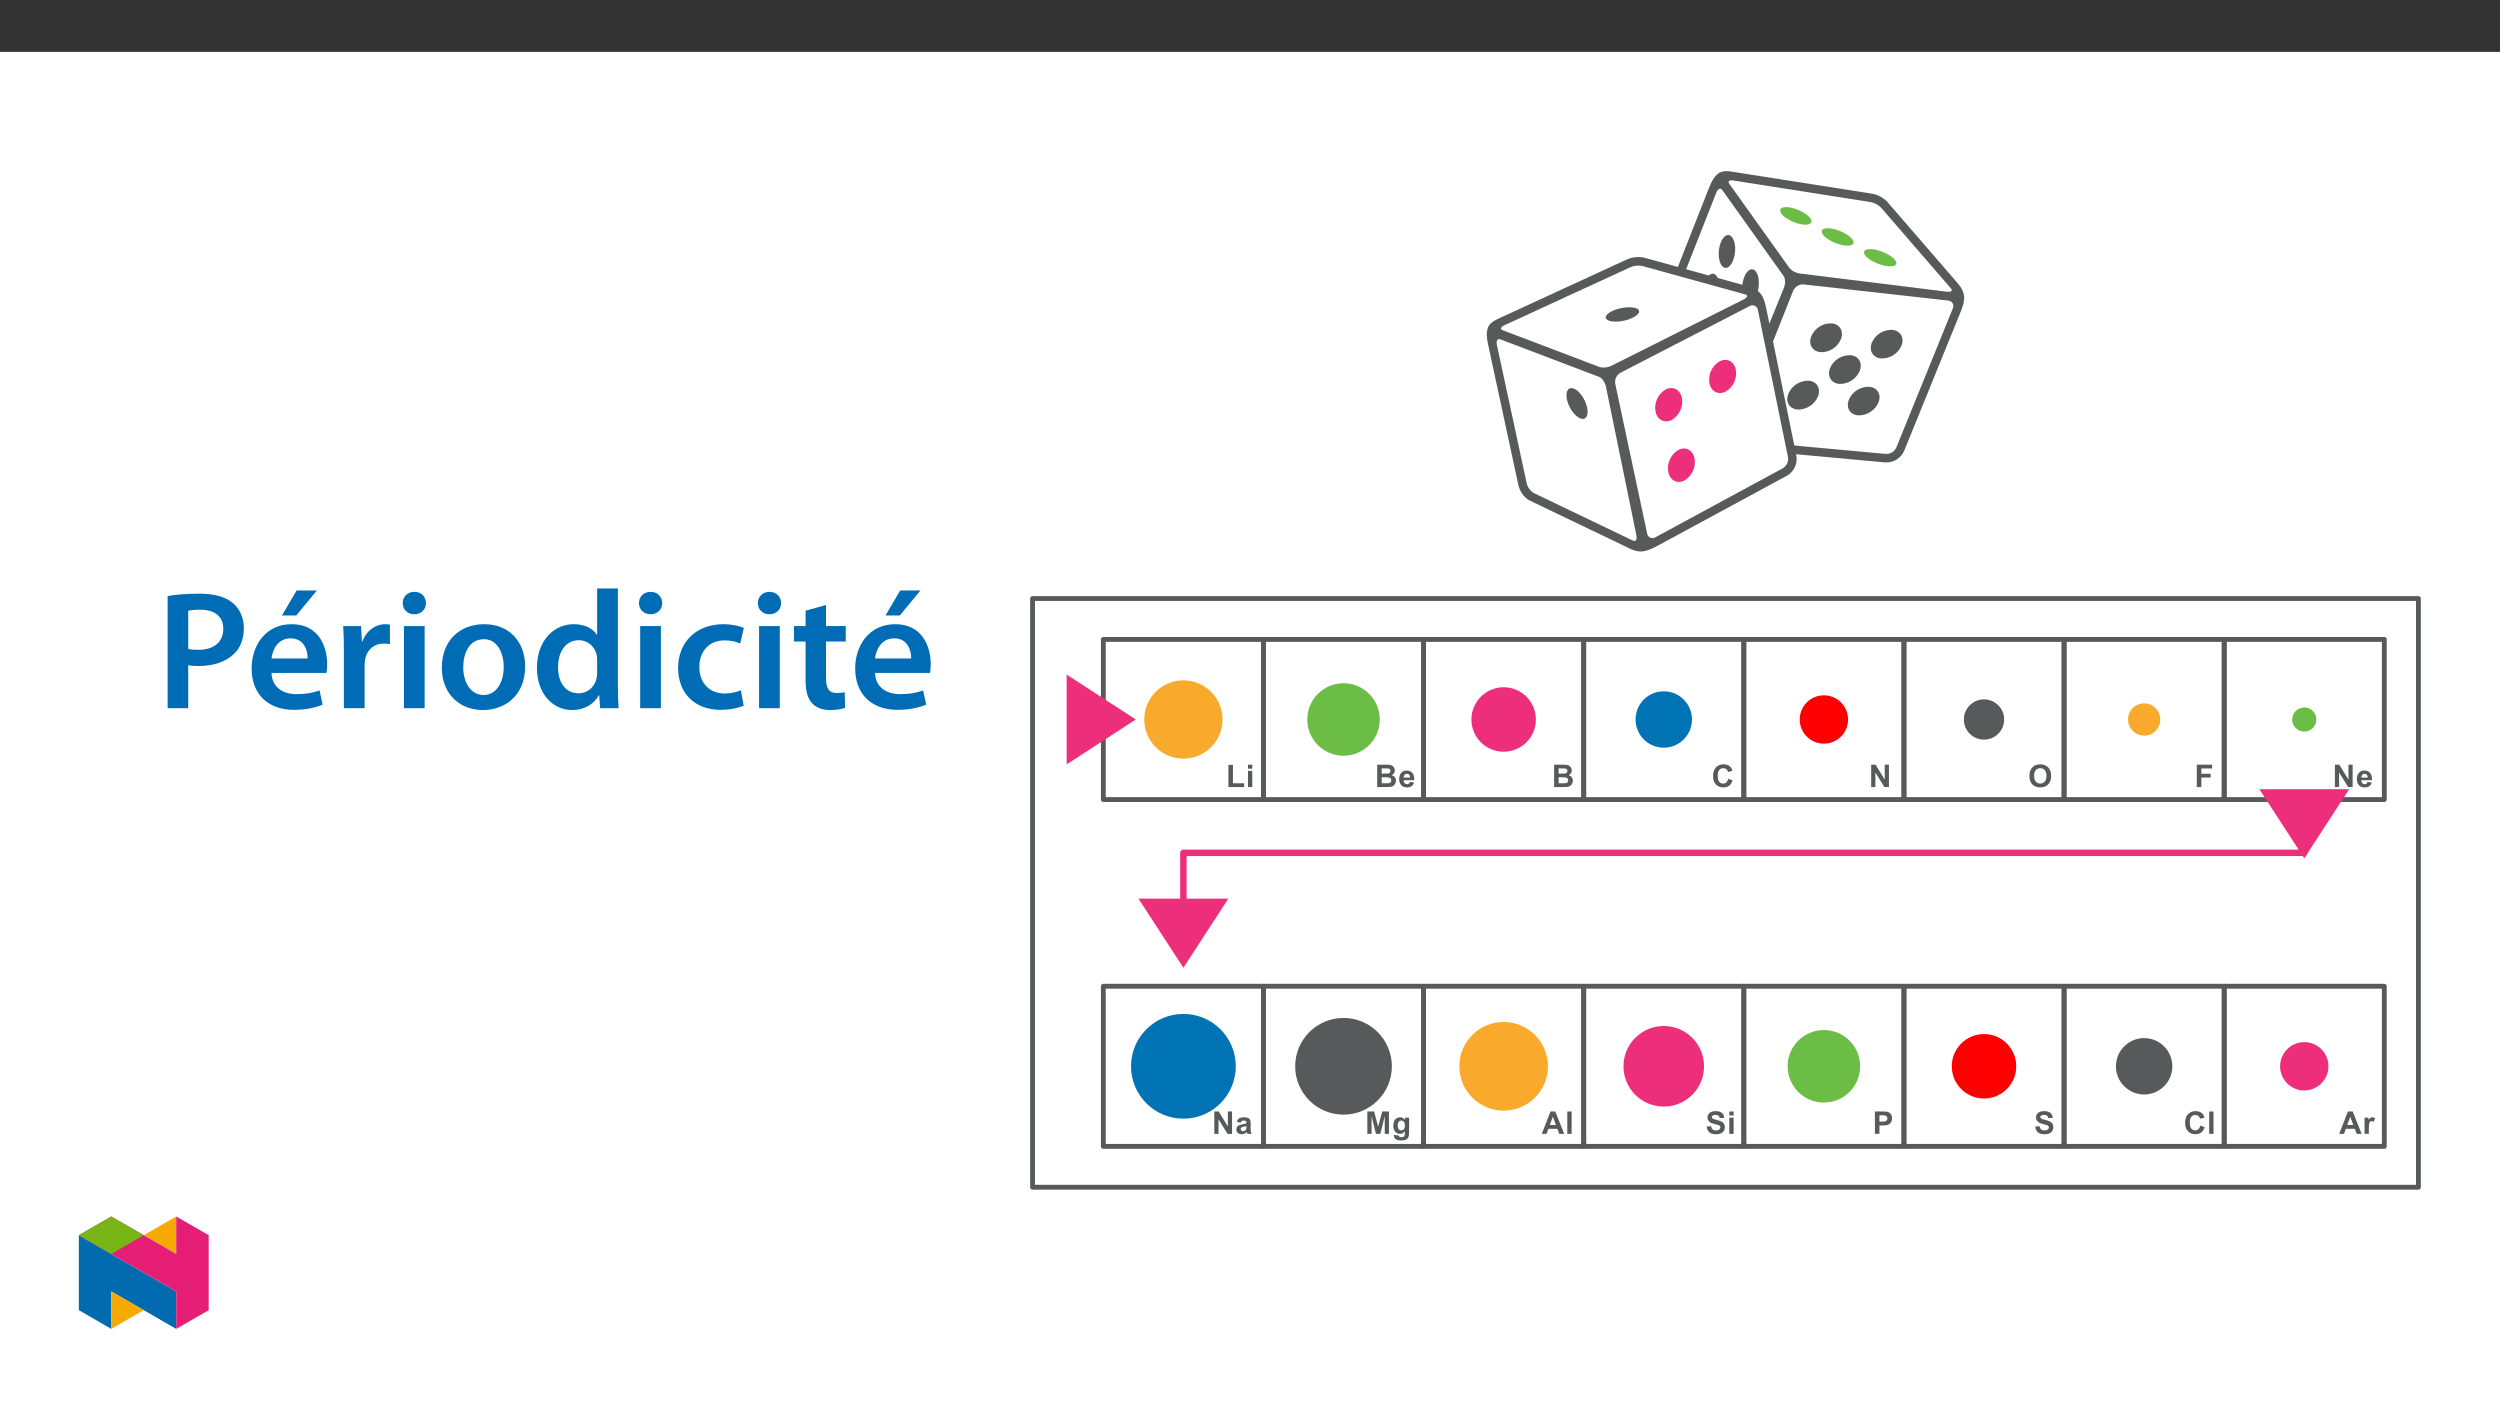 ﻿<?xml version="1.0" encoding="utf-8"?>
<svg xmlns="http://www.w3.org/2000/svg" xmlns:xlink="http://www.w3.org/1999/xlink" viewBox="0 0 960 540" version="1.1">
  <rect x="0" y="0" width="960" height="540" fill="#333333" stroke="none"/>
  <defs>
    <g>
      <symbol overflow="visible" id="glyph0-0">
        <path style="stroke:none;" d="M 1.5 0 L 1.5 -7.5 L 7.5 -7.5 L 7.5 0 Z M 1.688 -0.188 L 7.312 -0.188 L 7.312 -7.312 L 1.688 -7.312 Z M 1.688 -0.188 " />
      </symbol>
      <symbol overflow="visible" id="glyph0-1">
        <path style="stroke:none;" d="M 0.922 0 L 0.922 -8.516 L 2.656 -8.516 L 2.656 -1.453 L 6.969 -1.453 L 6.969 0 Z M 0.922 0 " />
      </symbol>
      <symbol overflow="visible" id="glyph0-2">
        <path style="stroke:none;" d="M 0.859 -7.062 L 0.859 -8.594 L 2.516 -8.594 L 2.516 -7.062 Z M 0.859 0 L 0.859 -6.219 L 2.516 -6.219 L 2.516 0 Z M 0.859 0 " />
      </symbol>
      <symbol overflow="visible" id="glyph0-3">
        <path style="stroke:none;" d="M 0.875 -8.594 L 4.312 -8.594 C 4.988 -8.594 5.492 -8.562 5.828 -8.5 C 6.16 -8.445 6.457 -8.328 6.719 -8.141 C 6.988 -7.961 7.211 -7.723 7.391 -7.422 C 7.566 -7.129 7.656 -6.797 7.656 -6.422 C 7.656 -6.023 7.547 -5.656 7.328 -5.312 C 7.109 -4.977 6.816 -4.727 6.453 -4.562 C 6.973 -4.414 7.375 -4.156 7.656 -3.781 C 7.938 -3.414 8.078 -2.984 8.078 -2.484 C 8.078 -2.098 7.984 -1.719 7.797 -1.344 C 7.617 -0.977 7.375 -0.688 7.062 -0.469 C 6.75 -0.25 6.359 -0.113 5.891 -0.062 C 5.609 -0.031 4.91 -0.008 3.797 0 L 0.875 0 Z M 2.609 -7.156 L 2.609 -5.172 L 3.75 -5.172 C 4.426 -5.172 4.848 -5.18 5.016 -5.203 C 5.305 -5.234 5.535 -5.332 5.703 -5.5 C 5.879 -5.676 5.969 -5.906 5.969 -6.188 C 5.969 -6.445 5.895 -6.66 5.75 -6.828 C 5.602 -6.992 5.383 -7.094 5.094 -7.125 C 4.914 -7.145 4.422 -7.156 3.609 -7.156 Z M 2.609 -3.75 L 2.609 -1.453 L 4.219 -1.453 C 4.844 -1.453 5.238 -1.469 5.406 -1.5 C 5.664 -1.551 5.875 -1.664 6.031 -1.844 C 6.195 -2.02 6.281 -2.266 6.281 -2.578 C 6.281 -2.828 6.219 -3.039 6.094 -3.219 C 5.969 -3.406 5.785 -3.539 5.547 -3.625 C 5.316 -3.707 4.805 -3.75 4.016 -3.75 Z M 2.609 -3.75 " />
      </symbol>
      <symbol overflow="visible" id="glyph0-4">
        <path style="stroke:none;" d="M 4.469 -1.984 L 6.109 -1.703 C 5.898 -1.098 5.566 -0.641 5.109 -0.328 C 4.648 -0.016 4.082 0.141 3.406 0.141 C 2.32 0.141 1.52 -0.211 1 -0.922 C 0.582 -1.484 0.375 -2.195 0.375 -3.062 C 0.375 -4.094 0.645 -4.898 1.188 -5.484 C 1.727 -6.066 2.41 -6.359 3.234 -6.359 C 4.16 -6.359 4.891 -6.051 5.422 -5.438 C 5.961 -4.832 6.219 -3.898 6.188 -2.641 L 2.062 -2.641 C 2.082 -2.148 2.219 -1.77 2.469 -1.5 C 2.719 -1.227 3.035 -1.094 3.422 -1.094 C 3.672 -1.094 3.883 -1.16 4.062 -1.297 C 4.238 -1.441 4.375 -1.672 4.469 -1.984 Z M 4.562 -3.641 C 4.551 -4.117 4.426 -4.484 4.188 -4.734 C 3.957 -4.984 3.672 -5.109 3.328 -5.109 C 2.973 -5.109 2.676 -4.977 2.438 -4.719 C 2.207 -4.445 2.094 -4.086 2.094 -3.641 Z M 4.562 -3.641 " />
      </symbol>
      <symbol overflow="visible" id="glyph0-5">
        <path style="stroke:none;" d="M 6.375 -3.156 L 8.047 -2.625 C 7.797 -1.688 7.367 -0.988 6.766 -0.531 C 6.16 -0.082 5.398 0.141 4.484 0.141 C 3.336 0.141 2.395 -0.242 1.656 -1.016 C 0.926 -1.797 0.562 -2.863 0.562 -4.219 C 0.562 -5.645 0.93 -6.754 1.672 -7.547 C 2.41 -8.336 3.383 -8.734 4.594 -8.734 C 5.645 -8.734 6.5 -8.426 7.156 -7.812 C 7.539 -7.438 7.832 -6.906 8.031 -6.219 L 6.312 -5.812 C 6.207 -6.258 5.992 -6.609 5.672 -6.859 C 5.348 -7.117 4.957 -7.25 4.5 -7.25 C 3.863 -7.25 3.348 -7.02 2.953 -6.562 C 2.555 -6.113 2.359 -5.375 2.359 -4.344 C 2.359 -3.258 2.551 -2.488 2.938 -2.031 C 3.332 -1.57 3.844 -1.344 4.469 -1.344 C 4.926 -1.344 5.32 -1.488 5.656 -1.781 C 5.988 -2.07 6.227 -2.531 6.375 -3.156 Z M 6.375 -3.156 " />
      </symbol>
      <symbol overflow="visible" id="glyph0-6">
        <path style="stroke:none;" d="M 0.891 0 L 0.891 -8.594 L 2.578 -8.594 L 6.094 -2.859 L 6.094 -8.594 L 7.703 -8.594 L 7.703 0 L 5.969 0 L 2.5 -5.609 L 2.5 0 Z M 0.891 0 " />
      </symbol>
      <symbol overflow="visible" id="glyph0-7">
        <path style="stroke:none;" d="M 0.516 -4.25 C 0.516 -5.125 0.648 -5.859 0.922 -6.453 C 1.109 -6.891 1.367 -7.281 1.703 -7.625 C 2.047 -7.969 2.422 -8.223 2.828 -8.391 C 3.359 -8.617 3.973 -8.734 4.672 -8.734 C 5.941 -8.734 6.957 -8.336 7.719 -7.547 C 8.477 -6.766 8.859 -5.676 8.859 -4.281 C 8.859 -2.895 8.477 -1.812 7.719 -1.031 C 6.969 -0.25 5.961 0.141 4.703 0.141 C 3.422 0.141 2.398 -0.242 1.641 -1.016 C 0.891 -1.797 0.516 -2.875 0.516 -4.25 Z M 2.312 -4.297 C 2.312 -3.328 2.535 -2.594 2.984 -2.094 C 3.43 -1.594 4 -1.344 4.688 -1.344 C 5.383 -1.344 5.953 -1.586 6.391 -2.078 C 6.836 -2.578 7.062 -3.328 7.062 -4.328 C 7.062 -5.305 6.844 -6.035 6.406 -6.516 C 5.977 -7.004 5.406 -7.25 4.688 -7.25 C 3.977 -7.25 3.406 -7.004 2.969 -6.516 C 2.531 -6.023 2.312 -5.285 2.312 -4.297 Z M 2.312 -4.297 " />
      </symbol>
      <symbol overflow="visible" id="glyph0-8">
        <path style="stroke:none;" d="M 0.891 0 L 0.891 -8.594 L 6.781 -8.594 L 6.781 -7.141 L 2.625 -7.141 L 2.625 -5.109 L 6.203 -5.109 L 6.203 -3.656 L 2.625 -3.656 L 2.625 0 Z M 0.891 0 " />
      </symbol>
      <symbol overflow="visible" id="glyph0-9">
        <path style="stroke:none;" d="M 2.094 -4.328 L 0.594 -4.594 C 0.758 -5.195 1.047 -5.641 1.453 -5.922 C 1.867 -6.211 2.484 -6.359 3.297 -6.359 C 4.023 -6.359 4.566 -6.27 4.922 -6.094 C 5.285 -5.926 5.539 -5.707 5.688 -5.438 C 5.832 -5.176 5.906 -4.688 5.906 -3.969 L 5.891 -2.047 C 5.891 -1.492 5.914 -1.086 5.969 -0.828 C 6.02 -0.578 6.117 -0.301 6.266 0 L 4.641 0 C 4.598 -0.113 4.547 -0.273 4.484 -0.484 C 4.453 -0.586 4.43 -0.656 4.422 -0.688 C 4.141 -0.406 3.836 -0.195 3.516 -0.062 C 3.203 0.07 2.863 0.141 2.5 0.141 C 1.852 0.141 1.344 -0.031 0.969 -0.375 C 0.602 -0.727 0.422 -1.172 0.422 -1.703 C 0.422 -2.055 0.504 -2.367 0.672 -2.641 C 0.848 -2.91 1.086 -3.117 1.391 -3.266 C 1.691 -3.422 2.129 -3.551 2.703 -3.656 C 3.461 -3.801 3.992 -3.938 4.297 -4.062 L 4.297 -4.219 C 4.297 -4.539 4.219 -4.77 4.062 -4.906 C 3.906 -5.039 3.609 -5.109 3.172 -5.109 C 2.879 -5.109 2.648 -5.051 2.484 -4.938 C 2.328 -4.82 2.195 -4.617 2.094 -4.328 Z M 4.297 -2.984 C 4.086 -2.922 3.754 -2.836 3.297 -2.734 C 2.836 -2.641 2.535 -2.547 2.391 -2.453 C 2.18 -2.297 2.078 -2.102 2.078 -1.875 C 2.078 -1.645 2.16 -1.441 2.328 -1.266 C 2.504 -1.098 2.723 -1.016 2.984 -1.016 C 3.285 -1.016 3.57 -1.113 3.844 -1.312 C 4.039 -1.457 4.172 -1.641 4.234 -1.859 C 4.273 -1.992 4.297 -2.258 4.297 -2.656 Z M 4.297 -2.984 " />
      </symbol>
      <symbol overflow="visible" id="glyph0-10">
        <path style="stroke:none;" d="M 0.844 0 L 0.844 -8.594 L 3.453 -8.594 L 5 -2.734 L 6.547 -8.594 L 9.141 -8.594 L 9.141 0 L 7.531 0 L 7.531 -6.766 L 5.828 0 L 4.156 0 L 2.469 -6.766 L 2.469 0 Z M 0.844 0 " />
      </symbol>
      <symbol overflow="visible" id="glyph0-11">
        <path style="stroke:none;" d="M 0.703 0.406 L 2.594 0.641 C 2.625 0.859 2.695 1.008 2.812 1.094 C 2.969 1.207 3.211 1.266 3.547 1.266 C 3.973 1.266 4.297 1.203 4.516 1.078 C 4.66 0.984 4.77 0.844 4.844 0.656 C 4.895 0.52 4.922 0.27 4.922 -0.094 L 4.922 -1.016 C 4.422 -0.336 3.797 0 3.047 0 C 2.211 0 1.551 -0.352 1.062 -1.062 C 0.688 -1.625 0.5 -2.316 0.5 -3.141 C 0.5 -4.191 0.75 -4.988 1.25 -5.531 C 1.75 -6.082 2.375 -6.359 3.125 -6.359 C 3.883 -6.359 4.516 -6.02 5.016 -5.344 L 5.016 -6.219 L 6.562 -6.219 L 6.562 -0.641 C 6.562 0.098 6.5 0.645 6.375 1 C 6.258 1.363 6.094 1.648 5.875 1.859 C 5.656 2.066 5.363 2.227 5 2.344 C 4.633 2.469 4.172 2.531 3.609 2.531 C 2.555 2.531 1.805 2.348 1.359 1.984 C 0.922 1.617 0.703 1.16 0.703 0.609 C 0.703 0.555 0.703 0.488 0.703 0.406 Z M 2.188 -3.234 C 2.188 -2.578 2.312 -2.094 2.562 -1.781 C 2.82 -1.477 3.141 -1.328 3.516 -1.328 C 3.91 -1.328 4.25 -1.484 4.531 -1.797 C 4.812 -2.117 4.953 -2.586 4.953 -3.203 C 4.953 -3.848 4.816 -4.328 4.547 -4.641 C 4.285 -4.953 3.953 -5.109 3.547 -5.109 C 3.148 -5.109 2.82 -4.953 2.562 -4.641 C 2.312 -4.336 2.188 -3.867 2.188 -3.234 Z M 2.188 -3.234 " />
      </symbol>
      <symbol overflow="visible" id="glyph0-12">
        <path style="stroke:none;" d="M 8.625 0 L 6.734 0 L 5.984 -1.953 L 2.547 -1.953 L 1.844 0 L 0 0 L 3.344 -8.594 L 5.188 -8.594 Z M 5.422 -3.406 L 4.25 -6.594 L 3.078 -3.406 Z M 5.422 -3.406 " />
      </symbol>
      <symbol overflow="visible" id="glyph0-13">
        <path style="stroke:none;" d="M 0.859 0 L 0.859 -8.594 L 2.516 -8.594 L 2.516 0 Z M 0.859 0 " />
      </symbol>
      <symbol overflow="visible" id="glyph0-14">
        <path style="stroke:none;" d="M 0.438 -2.797 L 2.125 -2.953 C 2.227 -2.391 2.43 -1.973 2.734 -1.703 C 3.047 -1.441 3.469 -1.312 4 -1.312 C 4.551 -1.312 4.969 -1.426 5.25 -1.656 C 5.539 -1.895 5.688 -2.176 5.688 -2.5 C 5.688 -2.695 5.625 -2.867 5.5 -3.016 C 5.383 -3.16 5.176 -3.285 4.875 -3.391 C 4.676 -3.461 4.219 -3.586 3.5 -3.766 C 2.562 -3.992 1.906 -4.273 1.531 -4.609 C 1.008 -5.086 0.75 -5.664 0.75 -6.344 C 0.75 -6.781 0.867 -7.188 1.109 -7.562 C 1.359 -7.945 1.719 -8.238 2.188 -8.438 C 2.656 -8.633 3.219 -8.734 3.875 -8.734 C 4.957 -8.734 5.77 -8.492 6.312 -8.016 C 6.852 -7.547 7.141 -6.922 7.172 -6.141 L 5.438 -6.062 C 5.363 -6.5 5.203 -6.812 4.953 -7 C 4.711 -7.195 4.348 -7.297 3.859 -7.297 C 3.359 -7.297 2.961 -7.191 2.672 -6.984 C 2.492 -6.859 2.406 -6.68 2.406 -6.453 C 2.406 -6.254 2.488 -6.082 2.656 -5.938 C 2.875 -5.75 3.406 -5.555 4.25 -5.359 C 5.094 -5.16 5.719 -4.953 6.125 -4.734 C 6.531 -4.523 6.848 -4.234 7.078 -3.859 C 7.305 -3.492 7.422 -3.039 7.422 -2.5 C 7.422 -2.008 7.281 -1.547 7 -1.109 C 6.727 -0.68 6.344 -0.363 5.844 -0.156 C 5.344 0.051 4.723 0.156 3.984 0.156 C 2.891 0.156 2.051 -0.094 1.469 -0.594 C 0.895 -1.102 0.551 -1.836 0.438 -2.797 Z M 0.438 -2.797 " />
      </symbol>
      <symbol overflow="visible" id="glyph0-15">
        <path style="stroke:none;" d="M 0.875 0 L 0.875 -8.594 L 3.656 -8.594 C 4.707 -8.594 5.395 -8.551 5.719 -8.469 C 6.207 -8.332 6.617 -8.047 6.953 -7.609 C 7.285 -7.18 7.453 -6.629 7.453 -5.953 C 7.453 -5.422 7.352 -4.973 7.156 -4.609 C 6.969 -4.254 6.727 -3.973 6.438 -3.766 C 6.145 -3.566 5.844 -3.43 5.531 -3.359 C 5.125 -3.273 4.523 -3.234 3.734 -3.234 L 2.609 -3.234 L 2.609 0 Z M 2.609 -7.141 L 2.609 -4.703 L 3.562 -4.703 C 4.238 -4.703 4.691 -4.742 4.922 -4.828 C 5.16 -4.922 5.344 -5.062 5.469 -5.25 C 5.602 -5.445 5.672 -5.672 5.672 -5.922 C 5.672 -6.234 5.578 -6.488 5.391 -6.688 C 5.203 -6.895 4.969 -7.023 4.688 -7.078 C 4.488 -7.117 4.078 -7.141 3.453 -7.141 Z M 2.609 -7.141 " />
      </symbol>
      <symbol overflow="visible" id="glyph0-16">
        <path style="stroke:none;" d="M 2.438 0 L 0.797 0 L 0.797 -6.219 L 2.328 -6.219 L 2.328 -5.344 C 2.586 -5.758 2.82 -6.031 3.031 -6.156 C 3.238 -6.289 3.473 -6.359 3.734 -6.359 C 4.109 -6.359 4.473 -6.254 4.828 -6.047 L 4.312 -4.625 C 4.031 -4.801 3.773 -4.891 3.547 -4.891 C 3.305 -4.891 3.109 -4.82 2.953 -4.688 C 2.797 -4.562 2.672 -4.332 2.578 -4 C 2.484 -3.676 2.438 -2.984 2.438 -1.922 Z M 2.438 0 " />
      </symbol>
      <symbol overflow="visible" id="glyph1-0">
        <path style="stroke:none;" d="M 0 0 L 32.375 0 L 32.375 -45.328 L 0 -45.328 Z M 16.188 -25.578 L 5.188 -42.094 L 27.188 -42.094 Z M 18.125 -22.656 L 29.141 -39.172 L 29.141 -6.156 Z M 5.188 -3.234 L 16.188 -19.75 L 27.188 -3.234 Z M 3.234 -39.172 L 14.25 -22.656 L 3.234 -6.156 Z M 3.234 -39.172 " />
      </symbol>
      <symbol overflow="visible" id="glyph1-1">
        <path style="stroke:none;" d="M 4.594 0 L 12.5 0 L 12.5 -16.516 C 13.594 -16.25 14.891 -16.188 16.375 -16.188 C 22.016 -16.188 26.938 -17.734 30.172 -20.922 C 32.562 -23.25 33.859 -26.609 33.859 -30.75 C 33.859 -34.828 32.188 -38.266 29.594 -40.406 C 26.812 -42.734 22.594 -43.969 16.766 -43.969 C 11.453 -43.969 7.516 -43.578 4.594 -43.062 Z M 12.5 -37.422 C 13.344 -37.625 14.891 -37.812 17.094 -37.812 C 22.594 -37.812 25.969 -35.281 25.969 -30.438 C 25.969 -25.375 22.344 -22.406 16.375 -22.406 C 14.766 -22.406 13.531 -22.469 12.5 -22.797 Z M 12.5 -37.422 " />
      </symbol>
      <symbol overflow="visible" id="glyph1-2">
        <path style="stroke:none;" d="M 31.016 -13.531 C 31.141 -14.25 31.281 -15.406 31.281 -16.906 C 31.281 -23.828 27.906 -32.25 17.672 -32.25 C 7.578 -32.25 2.266 -24.016 2.266 -15.281 C 2.266 -5.641 8.281 0.641 18.516 0.641 C 23.047 0.641 26.812 -0.188 29.531 -1.359 L 28.359 -6.797 C 25.906 -5.953 23.312 -5.375 19.625 -5.375 C 14.5 -5.375 10.094 -7.828 9.906 -13.531 Z M 9.906 -19.094 C 10.234 -22.344 12.297 -26.812 17.219 -26.812 C 22.531 -26.812 23.828 -22.016 23.766 -19.094 Z M 19.547 -45.203 L 13.922 -35.609 L 19.422 -35.609 L 27.328 -45.203 Z M 19.547 -45.203 " />
      </symbol>
      <symbol overflow="visible" id="glyph1-3">
        <path style="stroke:none;" d="M 4.281 0 L 12.234 0 L 12.234 -16.375 C 12.234 -17.219 12.297 -18.062 12.438 -18.781 C 13.141 -22.406 15.797 -24.797 19.547 -24.797 C 20.531 -24.797 21.234 -24.734 21.953 -24.609 L 21.953 -32.047 C 21.297 -32.188 20.844 -32.25 20.078 -32.25 C 16.641 -32.25 12.953 -29.984 11.391 -25.578 L 11.203 -25.578 L 10.875 -31.531 L 4.016 -31.531 C 4.203 -28.75 4.281 -25.641 4.281 -21.375 Z M 4.281 0 " />
      </symbol>
      <symbol overflow="visible" id="glyph1-4">
        <path style="stroke:none;" d="M 12.234 0 L 12.234 -31.531 L 4.281 -31.531 L 4.281 0 Z M 8.281 -44.672 C 5.641 -44.672 3.812 -42.797 3.812 -40.344 C 3.812 -38.016 5.562 -36.062 8.219 -36.062 C 11 -36.062 12.75 -38.016 12.75 -40.344 C 12.688 -42.797 11 -44.672 8.281 -44.672 Z M 8.281 -44.672 " />
      </symbol>
      <symbol overflow="visible" id="glyph1-5">
        <path style="stroke:none;" d="M 18.578 -32.25 C 9.062 -32.25 2.266 -25.906 2.266 -15.547 C 2.266 -5.375 9.188 0.719 18.062 0.719 C 26.094 0.719 34.25 -4.469 34.25 -16.062 C 34.25 -25.641 27.969 -32.25 18.578 -32.25 Z M 18.391 -26.484 C 23.828 -26.484 26.031 -20.781 26.031 -15.859 C 26.031 -9.453 22.859 -5.047 18.328 -5.047 C 13.531 -5.047 10.484 -9.641 10.484 -15.734 C 10.484 -20.984 12.75 -26.484 18.391 -26.484 Z M 18.391 -26.484 " />
      </symbol>
      <symbol overflow="visible" id="glyph1-6">
        <path style="stroke:none;" d="M 25.375 -45.969 L 25.375 -28.172 L 25.25 -28.172 C 23.828 -30.5 20.719 -32.25 16.375 -32.25 C 8.812 -32.25 2.203 -25.969 2.266 -15.406 C 2.266 -5.703 8.219 0.719 15.797 0.719 C 20.328 0.719 24.156 -1.484 26.031 -4.984 L 26.156 -4.984 L 26.547 0 L 33.609 0 C 33.469 -2.141 33.344 -5.641 33.344 -8.875 L 33.344 -45.969 Z M 25.375 -13.656 C 25.375 -12.828 25.312 -12.047 25.125 -11.328 C 24.344 -7.906 21.5 -5.703 18.266 -5.703 C 13.203 -5.703 10.359 -9.906 10.359 -15.734 C 10.359 -21.562 13.203 -26.094 18.328 -26.094 C 21.953 -26.094 24.469 -23.562 25.188 -20.531 C 25.312 -19.875 25.375 -19.031 25.375 -18.391 Z M 25.375 -13.656 " />
      </symbol>
      <symbol overflow="visible" id="glyph1-7">
        <path style="stroke:none;" d="M 26.359 -6.859 C 24.797 -6.219 22.797 -5.641 20.078 -5.641 C 14.641 -5.641 10.422 -9.328 10.422 -15.797 C 10.359 -21.562 13.984 -26.031 20.078 -26.031 C 22.922 -26.031 24.797 -25.453 26.094 -24.797 L 27.516 -30.828 C 25.703 -31.594 22.734 -32.25 19.812 -32.25 C 8.734 -32.25 2.266 -24.922 2.266 -15.469 C 2.266 -5.703 8.672 0.641 18.516 0.641 C 22.469 0.641 25.766 -0.188 27.453 -0.969 Z M 26.359 -6.859 " />
      </symbol>
      <symbol overflow="visible" id="glyph1-8">
        <path style="stroke:none;" d="M 5.562 -37.422 L 5.562 -31.531 L 1.094 -31.531 L 1.094 -25.578 L 5.562 -25.578 L 5.562 -10.75 C 5.562 -6.609 6.344 -3.688 8.094 -1.875 C 9.578 -0.266 11.984 0.719 14.953 0.719 C 17.422 0.719 19.547 0.328 20.719 -0.125 L 20.594 -6.156 C 19.688 -5.891 18.906 -5.828 17.484 -5.828 C 14.438 -5.828 13.406 -7.766 13.406 -11.656 L 13.406 -25.578 L 20.984 -25.578 L 20.984 -31.531 L 13.406 -31.531 L 13.406 -39.625 Z M 5.562 -37.422 " />
      </symbol>
    </g>
    <clipPath id="clip1">
      <path d="M 395.578 228 L 929.602 228 L 929.602 456.832 L 395.578 456.832 Z M 395.578 228 " />
    </clipPath>
    <clipPath id="clip2">
      <rect width="12" height="16" />
    </clipPath>
    <g id="surface7" clip-path="url(#clip2)">
      <g style="fill:rgb(34.499%,34.9%,35.699%);fill-opacity:1;">
        <use xlink:href="#glyph0-1" x="0.79" y="11.231" />
        <use xlink:href="#glyph0-2" x="8.359" y="11.231" />
      </g>
    </g>
    <clipPath id="clip4">
      <path d="M 1 2 L 16.805 2 L 16.805 12 L 1 12 Z M 1 2 " />
    </clipPath>
    <clipPath id="clip3">
      <rect width="17" height="16" />
    </clipPath>
    <g id="surface10" clip-path="url(#clip3)">
      <g clip-path="url(#clip4)" clip-rule="nonzero">
        <g style="fill:rgb(34.499%,34.9%,35.699%);fill-opacity:1;">
          <use xlink:href="#glyph0-3" x="0.966" y="11.231" />
          <use xlink:href="#glyph0-4" x="9.911" y="11.231" />
        </g>
      </g>
    </g>
    <clipPath id="clip5">
      <rect width="10" height="16" />
    </clipPath>
    <g id="surface13" clip-path="url(#clip5)">
      <g style="fill:rgb(34.499%,34.9%,35.699%);fill-opacity:1;">
        <use xlink:href="#glyph0-3" x="0.908" y="11.231" />
      </g>
    </g>
    <clipPath id="clip7">
      <path d="M 0.246 2 L 9 2 L 9 12 L 0.246 12 Z M 0.246 2 " />
    </clipPath>
    <clipPath id="clip6">
      <rect width="10" height="16" />
    </clipPath>
    <g id="surface16" clip-path="url(#clip6)">
      <g clip-path="url(#clip7)" clip-rule="nonzero">
        <g style="fill:rgb(34.499%,34.9%,35.699%);fill-opacity:1;">
          <use xlink:href="#glyph0-5" x="0.246" y="11.231" />
        </g>
      </g>
    </g>
    <clipPath id="clip8">
      <rect width="10" height="16" />
    </clipPath>
    <g id="surface19" clip-path="url(#clip8)">
      <g style="fill:rgb(34.499%,34.9%,35.699%);fill-opacity:1;">
        <use xlink:href="#glyph0-6" x="0.643" y="11.231" />
      </g>
    </g>
    <clipPath id="clip9">
      <rect width="11" height="16" />
    </clipPath>
    <g id="surface22" clip-path="url(#clip9)">
      <g style="fill:rgb(34.499%,34.9%,35.699%);fill-opacity:1;">
        <use xlink:href="#glyph0-7" x="0.783" y="11.231" />
      </g>
    </g>
    <clipPath id="clip10">
      <rect width="9" height="16" />
    </clipPath>
    <g id="surface25" clip-path="url(#clip10)">
      <g style="fill:rgb(34.499%,34.9%,35.699%);fill-opacity:1;">
        <use xlink:href="#glyph0-8" x="0.687" y="11.231" />
      </g>
    </g>
    <clipPath id="clip11">
      <rect width="17" height="16" />
    </clipPath>
    <g id="surface28" clip-path="url(#clip11)">
      <g style="fill:rgb(34.499%,34.9%,35.699%);fill-opacity:1;">
        <use xlink:href="#glyph0-6" x="0.712" y="11.231" />
        <use xlink:href="#glyph0-4" x="9.657" y="11.231" />
      </g>
    </g>
    <clipPath id="clip12">
      <rect width="17" height="17" />
    </clipPath>
    <g id="surface31" clip-path="url(#clip12)">
      <g style="fill:rgb(34.499%,34.9%,35.699%);fill-opacity:1;">
        <use xlink:href="#glyph0-6" x="0.401" y="11.403" />
        <use xlink:href="#glyph0-9" x="9.345" y="11.403" />
      </g>
    </g>
    <clipPath id="clip13">
      <rect width="19" height="17" />
    </clipPath>
    <g id="surface34" clip-path="url(#clip13)">
      <g style="fill:rgb(34.499%,34.9%,35.699%);fill-opacity:1;">
        <use xlink:href="#glyph0-10" x="0.212" y="11.403" />
        <use xlink:href="#glyph0-11" x="10.532" y="11.403" />
      </g>
    </g>
    <clipPath id="clip15">
      <path d="M 0.043 2 L 12 2 L 12 12 L 0.043 12 Z M 0.043 2 " />
    </clipPath>
    <clipPath id="clip14">
      <rect width="13" height="17" />
    </clipPath>
    <g id="surface37" clip-path="url(#clip14)">
      <g clip-path="url(#clip15)" clip-rule="nonzero">
        <g style="fill:rgb(34.499%,34.9%,35.699%);fill-opacity:1;">
          <use xlink:href="#glyph0-12" x="0.042" y="11.403" />
          <use xlink:href="#glyph0-13" x="8.987" y="11.403" />
        </g>
      </g>
    </g>
    <clipPath id="clip16">
      <rect width="13" height="17" />
    </clipPath>
    <g id="surface40" clip-path="url(#clip16)">
      <g style="fill:rgb(34.499%,34.9%,35.699%);fill-opacity:1;">
        <use xlink:href="#glyph0-14" x="0.93" y="11.403" />
        <use xlink:href="#glyph0-2" x="9.193" y="11.403" />
      </g>
    </g>
    <clipPath id="clip18">
      <path d="M 0.094 2 L 8 2 L 8 12 L 0.094 12 Z M 0.094 2 " />
    </clipPath>
    <clipPath id="clip17">
      <rect width="9" height="17" />
    </clipPath>
    <g id="surface43" clip-path="url(#clip17)">
      <g clip-path="url(#clip18)" clip-rule="nonzero">
        <g style="fill:rgb(34.499%,34.9%,35.699%);fill-opacity:1;">
          <use xlink:href="#glyph0-15" x="0.092" y="11.403" />
        </g>
      </g>
    </g>
    <clipPath id="clip20">
      <path d="M 0.074 2 L 8 2 L 8 12 L 0.074 12 Z M 0.074 2 " />
    </clipPath>
    <clipPath id="clip19">
      <rect width="9" height="17" />
    </clipPath>
    <g id="surface46" clip-path="url(#clip19)">
      <g clip-path="url(#clip20)" clip-rule="nonzero">
        <g style="fill:rgb(34.499%,34.9%,35.699%);fill-opacity:1;">
          <use xlink:href="#glyph0-14" x="0.075" y="11.403" />
        </g>
      </g>
    </g>
    <clipPath id="clip21">
      <rect width="13" height="17" />
    </clipPath>
    <g id="surface49" clip-path="url(#clip21)">
      <g style="fill:rgb(34.499%,34.9%,35.699%);fill-opacity:1;">
        <use xlink:href="#glyph0-5" x="0.524" y="11.403" />
        <use xlink:href="#glyph0-13" x="9.469" y="11.403" />
      </g>
    </g>
    <clipPath id="clip23">
      <path d="M 0.254 2 L 14.18 2 L 14.18 12 L 0.254 12 Z M 0.254 2 " />
    </clipPath>
    <clipPath id="clip22">
      <rect width="15" height="17" />
    </clipPath>
    <g id="surface48" clip-path="url(#clip22)">
      <g clip-path="url(#clip23)" clip-rule="nonzero">
        <g style="fill:rgb(34.499%,34.9%,35.699%);fill-opacity:1;">
          <use xlink:href="#glyph0-12" x="0.252" y="11.403" />
          <use xlink:href="#glyph0-16" x="9.197" y="11.403" />
        </g>
      </g>
    </g>
    <clipPath id="clip24">
      <path d="M 635 65.723 L 755 65.723 L 755 178 L 635 178 Z M 635 65.723 " />
    </clipPath>
    <clipPath id="clip25">
      <path d="M 30.277 474 L 68 474 L 68 510.301 L 30.277 510.301 Z M 30.277 474 " />
    </clipPath>
    <clipPath id="clip26">
      <path d="M 42 495 L 56 495 L 56 510.301 L 42 510.301 Z M 42 495 " />
    </clipPath>
    <clipPath id="clip27">
      <path d="M 55 467.125 L 68 467.125 L 68 482 L 55 482 Z M 55 467.125 " />
    </clipPath>
    <clipPath id="clip28">
      <path d="M 30.277 467.125 L 80.133 467.125 L 80.133 510.301 L 30.277 510.301 Z M 30.277 467.125 " />
    </clipPath>
    <clipPath id="clip29">
      <path d="M 30.277 467.125 L 56 467.125 L 56 482 L 30.277 482 Z M 30.277 467.125 " />
    </clipPath>
  </defs>
  <g id="surface1">
    <path style=" stroke:none;fill-rule:nonzero;fill:rgb(100%,100%,100%);fill-opacity:1;" d="M 0 559.926 L 960 559.926 L 960 19.926 L 0 19.926 Z M 0 559.926 " />
    <g clip-path="url(#clip1)" clip-rule="nonzero">
      <path style="fill:none;stroke-width:2.184;stroke-linecap:round;stroke-linejoin:round;stroke:rgb(34.499%,34.9%,35.699%);stroke-opacity:1;stroke-miterlimit:4;" d="M 1.09 267.054 L 627.17 267.054 L 627.17 1.094 L 1.09 1.094 Z M 1.09 267.054 " transform="matrix(0.85,0,0,-0.85,395.577,456.832)" />
    </g>
    <path style="fill:none;stroke-width:2.184;stroke-linecap:round;stroke-linejoin:round;stroke:rgb(34.499%,34.9%,35.699%);stroke-opacity:1;stroke-miterlimit:4;" d="M 33.062 248.58 L 105.401 248.58 L 105.401 176.241 L 33.062 176.241 Z M 33.062 248.58 " transform="matrix(0.85,0,0,-0.85,395.577,456.832)" />
    <path style=" stroke:none;fill-rule:nonzero;fill:rgb(97.6%,66.699%,17.299%);fill-opacity:1;" d="M 454.426 261.246 C 462.73 261.246 469.461 267.98 469.461 276.285 C 469.461 284.59 462.73 291.32 454.426 291.32 C 446.121 291.32 439.387 284.59 439.387 276.285 C 439.387 267.98 446.121 261.246 454.426 261.246 " />
    <use xlink:href="#surface7" transform="matrix(1,0,0,1,470,291)" />
    <path style="fill:none;stroke-width:2.184;stroke-linecap:round;stroke-linejoin:round;stroke:rgb(34.499%,34.9%,35.699%);stroke-opacity:1;stroke-miterlimit:4;" d="M 105.401 248.58 L 177.74 248.58 L 177.74 176.241 L 105.401 176.241 Z M 105.401 248.58 " transform="matrix(0.85,0,0,-0.85,395.577,456.832)" />
    <use xlink:href="#surface10" transform="matrix(1,0,0,1,527,291)" />
    <path style="fill:none;stroke-width:2.184;stroke-linecap:round;stroke-linejoin:round;stroke:rgb(34.499%,34.9%,35.699%);stroke-opacity:1;stroke-miterlimit:4;" d="M 177.74 248.58 L 250.079 248.58 L 250.079 176.241 L 177.74 176.241 Z M 177.74 248.58 " transform="matrix(0.85,0,0,-0.85,395.577,456.832)" />
    <use xlink:href="#surface13" transform="matrix(1,0,0,1,595,291)" />
    <path style="fill:none;stroke-width:2.184;stroke-linecap:round;stroke-linejoin:round;stroke:rgb(34.499%,34.9%,35.699%);stroke-opacity:1;stroke-miterlimit:4;" d="M 250.079 248.58 L 322.414 248.58 L 322.414 176.241 L 250.079 176.241 Z M 250.079 248.58 " transform="matrix(0.85,0,0,-0.85,395.577,456.832)" />
    <use xlink:href="#surface16" transform="matrix(1,0,0,1,657,291)" />
    <path style="fill:none;stroke-width:2.184;stroke-linecap:round;stroke-linejoin:round;stroke:rgb(34.499%,34.9%,35.699%);stroke-opacity:1;stroke-miterlimit:4;" d="M 322.414 248.58 L 394.753 248.58 L 394.753 176.241 L 322.414 176.241 Z M 322.414 248.58 " transform="matrix(0.85,0,0,-0.85,395.577,456.832)" />
    <use xlink:href="#surface19" transform="matrix(1,0,0,1,717,291)" />
    <path style="fill:none;stroke-width:2.184;stroke-linecap:round;stroke-linejoin:round;stroke:rgb(34.499%,34.9%,35.699%);stroke-opacity:1;stroke-miterlimit:4;" d="M 394.753 248.58 L 467.092 248.58 L 467.092 176.241 L 394.753 176.241 Z M 394.753 248.58 " transform="matrix(0.85,0,0,-0.85,395.577,456.832)" />
    <use xlink:href="#surface22" transform="matrix(1,0,0,1,778,291)" />
    <path style="fill:none;stroke-width:2.184;stroke-linecap:round;stroke-linejoin:round;stroke:rgb(34.499%,34.9%,35.699%);stroke-opacity:1;stroke-miterlimit:4;" d="M 467.092 248.58 L 539.431 248.58 L 539.431 176.241 L 467.092 176.241 Z M 467.092 248.58 " transform="matrix(0.85,0,0,-0.85,395.577,456.832)" />
    <use xlink:href="#surface25" transform="matrix(1,0,0,1,842,291)" />
    <path style=" stroke:none;fill-rule:nonzero;fill:rgb(42.4%,74.1%,27.1%);fill-opacity:1;" d="M 515.914 262.359 C 523.602 262.359 529.836 268.594 529.836 276.285 C 529.836 283.973 523.602 290.207 515.914 290.207 C 508.223 290.207 501.988 283.973 501.988 276.285 C 501.988 268.594 508.223 262.359 515.914 262.359 " />
    <path style=" stroke:none;fill-rule:nonzero;fill:rgb(92.899%,17.999%,47.8%);fill-opacity:1;" d="M 577.398 263.906 C 584.234 263.906 589.777 269.449 589.777 276.285 C 589.777 283.121 584.234 288.66 577.398 288.66 C 570.562 288.66 565.023 283.121 565.023 276.285 C 565.023 269.449 570.562 263.906 577.398 263.906 " />
    <path style=" stroke:none;fill-rule:nonzero;fill:rgb(0%,45.099%,70.999%);fill-opacity:1;" d="M 638.887 265.453 C 644.867 265.453 649.715 270.301 649.715 276.285 C 649.715 282.266 644.867 287.113 638.887 287.113 C 632.906 287.113 628.059 282.266 628.059 276.285 C 628.059 270.301 632.906 265.453 638.887 265.453 " />
    <path style=" stroke:none;fill-rule:nonzero;fill:rgb(100%,0%,0%);fill-opacity:1;" d="M 700.375 267 C 705.5 267 709.656 271.156 709.656 276.285 C 709.656 281.41 705.5 285.566 700.375 285.566 C 695.246 285.566 691.09 281.41 691.09 276.285 C 691.09 271.156 695.246 267 700.375 267 " />
    <path style=" stroke:none;fill-rule:nonzero;fill:rgb(34.499%,34.9%,35.699%);fill-opacity:1;" d="M 761.859 268.551 C 766.133 268.551 769.598 272.012 769.598 276.285 C 769.598 280.559 766.133 284.02 761.859 284.02 C 757.59 284.02 754.125 280.559 754.125 276.285 C 754.125 272.012 757.59 268.551 761.859 268.551 " />
    <use xlink:href="#surface28" transform="matrix(1,0,0,1,895,291)" />
    <path style="fill:none;stroke-width:2.184;stroke-linecap:round;stroke-linejoin:round;stroke:rgb(34.499%,34.9%,35.699%);stroke-opacity:1;stroke-miterlimit:4;" d="M 33.062 91.903 L 105.401 91.903 L 105.401 19.568 L 33.062 19.568 Z M 33.062 91.903 " transform="matrix(0.85,0,0,-0.85,395.577,456.832)" />
    <use xlink:href="#surface31" transform="matrix(1,0,0,1,465,424)" />
    <use xlink:href="#surface34" transform="matrix(1,0,0,1,524,424)" />
    <use xlink:href="#surface37" transform="matrix(1,0,0,1,592,424)" />
    <use xlink:href="#surface40" transform="matrix(1,0,0,1,654,424)" />
    <use xlink:href="#surface43" transform="matrix(1,0,0,1,719,424)" />
    <use xlink:href="#surface46" transform="matrix(1,0,0,1,781,424)" />
    <use xlink:href="#surface49" transform="matrix(1,0,0,1,838,424)" />
    <use xlink:href="#surface48" transform="matrix(1,0,0,1,898,424)" />
    <path style="fill:none;stroke-width:2.184;stroke-linecap:round;stroke-linejoin:round;stroke:rgb(34.499%,34.9%,35.699%);stroke-opacity:1;stroke-miterlimit:4;" d="M 539.427 248.58 L 611.766 248.58 L 611.766 176.241 L 539.427 176.241 Z M 539.427 248.58 " transform="matrix(0.85,0,0,-0.85,395.577,456.832)" />
    <path style=" stroke:none;fill-rule:nonzero;fill:rgb(97.6%,66.699%,17.299%);fill-opacity:1;" d="M 823.348 270.098 C 826.766 270.098 829.535 272.867 829.535 276.285 C 829.535 279.703 826.766 282.473 823.348 282.473 C 819.93 282.473 817.16 279.703 817.16 276.285 C 817.16 272.867 819.93 270.098 823.348 270.098 " />
    <path style=" stroke:none;fill-rule:nonzero;fill:rgb(42.4%,74.1%,27.1%);fill-opacity:1;" d="M 884.836 271.645 C 887.398 271.645 889.477 273.723 889.477 276.285 C 889.477 278.848 887.398 280.926 884.836 280.926 C 882.273 280.926 880.195 278.848 880.195 276.285 C 880.195 273.723 882.273 271.645 884.836 271.645 " />
    <path style=" stroke:none;fill-rule:nonzero;fill:rgb(0%,45.099%,70.999%);fill-opacity:1;" d="M 454.426 389.344 C 465.531 389.344 474.535 398.352 474.535 409.457 C 474.535 420.566 465.531 429.57 454.426 429.57 C 443.316 429.57 434.312 420.566 434.312 409.457 C 434.312 398.352 443.316 389.344 454.426 389.344 " />
    <path style="fill:none;stroke-width:2.184;stroke-linecap:round;stroke-linejoin:round;stroke:rgb(34.499%,34.9%,35.699%);stroke-opacity:1;stroke-miterlimit:4;" d="M 105.401 91.903 L 177.74 91.903 L 177.74 19.568 L 105.401 19.568 Z M 105.401 91.903 " transform="matrix(0.85,0,0,-0.85,395.577,456.832)" />
    <path style=" stroke:none;fill-rule:nonzero;fill:rgb(34.499%,34.9%,35.699%);fill-opacity:1;" d="M 515.914 390.891 C 526.164 390.891 534.477 399.203 534.477 409.457 C 534.477 419.711 526.164 428.023 515.914 428.023 C 505.66 428.023 497.348 419.711 497.348 409.457 C 497.348 399.203 505.66 390.891 515.914 390.891 " />
    <path style="fill:none;stroke-width:2.184;stroke-linecap:round;stroke-linejoin:round;stroke:rgb(34.499%,34.9%,35.699%);stroke-opacity:1;stroke-miterlimit:4;" d="M 177.74 91.903 L 250.079 91.903 L 250.079 19.568 L 177.74 19.568 Z M 177.74 91.903 " transform="matrix(0.85,0,0,-0.85,395.577,456.832)" />
    <path style=" stroke:none;fill-rule:nonzero;fill:rgb(97.6%,66.699%,17.299%);fill-opacity:1;" d="M 577.398 392.441 C 586.797 392.441 594.418 400.059 594.418 409.457 C 594.418 418.855 586.797 426.477 577.398 426.477 C 568 426.477 560.383 418.855 560.383 409.457 C 560.383 400.059 568 392.441 577.398 392.441 " />
    <path style="fill:none;stroke-width:2.184;stroke-linecap:round;stroke-linejoin:round;stroke:rgb(34.499%,34.9%,35.699%);stroke-opacity:1;stroke-miterlimit:4;" d="M 250.079 91.903 L 322.414 91.903 L 322.414 19.568 L 250.079 19.568 Z M 250.079 91.903 " transform="matrix(0.85,0,0,-0.85,395.577,456.832)" />
    <path style=" stroke:none;fill-rule:nonzero;fill:rgb(92.899%,17.999%,47.8%);fill-opacity:1;" d="M 638.887 393.984 C 647.43 393.984 654.355 400.914 654.355 409.457 C 654.355 418 647.43 424.93 638.887 424.93 C 630.34 424.93 623.414 418 623.414 409.457 C 623.414 400.914 630.34 393.984 638.887 393.984 " />
    <path style="fill:none;stroke-width:2.184;stroke-linecap:round;stroke-linejoin:round;stroke:rgb(34.499%,34.9%,35.699%);stroke-opacity:1;stroke-miterlimit:4;" d="M 322.414 91.903 L 394.753 91.903 L 394.753 19.568 L 322.414 19.568 Z M 322.414 91.903 " transform="matrix(0.85,0,0,-0.85,395.577,456.832)" />
    <path style=" stroke:none;fill-rule:nonzero;fill:rgb(42.4%,74.1%,27.1%);fill-opacity:1;" d="M 700.375 395.535 C 708.062 395.535 714.297 401.766 714.297 409.457 C 714.297 417.148 708.062 423.383 700.375 423.383 C 692.684 423.383 686.449 417.148 686.449 409.457 C 686.449 401.766 692.684 395.535 700.375 395.535 " />
    <path style="fill:none;stroke-width:2.184;stroke-linecap:round;stroke-linejoin:round;stroke:rgb(34.499%,34.9%,35.699%);stroke-opacity:1;stroke-miterlimit:4;" d="M 394.753 91.903 L 467.092 91.903 L 467.092 19.568 L 394.753 19.568 Z M 394.753 91.903 " transform="matrix(0.85,0,0,-0.85,395.577,456.832)" />
    <path style=" stroke:none;fill-rule:nonzero;fill:rgb(100%,0%,0%);fill-opacity:1;" d="M 761.859 397.082 C 768.695 397.082 774.238 402.621 774.238 409.457 C 774.238 416.293 768.695 421.832 761.859 421.832 C 755.027 421.832 749.484 416.293 749.484 409.457 C 749.484 402.621 755.027 397.082 761.859 397.082 " />
    <path style="fill:none;stroke-width:2.184;stroke-linecap:round;stroke-linejoin:round;stroke:rgb(34.499%,34.9%,35.699%);stroke-opacity:1;stroke-miterlimit:4;" d="M 467.092 91.903 L 539.431 91.903 L 539.431 19.568 L 467.092 19.568 Z M 467.092 91.903 " transform="matrix(0.85,0,0,-0.85,395.577,456.832)" />
    <path style=" stroke:none;fill-rule:nonzero;fill:rgb(34.499%,34.9%,35.699%);fill-opacity:1;" d="M 823.348 398.629 C 829.328 398.629 834.176 403.477 834.176 409.457 C 834.176 415.438 829.328 420.285 823.348 420.285 C 817.367 420.285 812.52 415.438 812.52 409.457 C 812.52 403.477 817.367 398.629 823.348 398.629 " />
    <path style="fill:none;stroke-width:2.184;stroke-linecap:round;stroke-linejoin:round;stroke:rgb(34.499%,34.9%,35.699%);stroke-opacity:1;stroke-miterlimit:4;" d="M 539.427 91.903 L 611.766 91.903 L 611.766 19.568 L 539.427 19.568 Z M 539.427 91.903 " transform="matrix(0.85,0,0,-0.85,395.577,456.832)" />
    <path style=" stroke:none;fill-rule:nonzero;fill:rgb(92.899%,17.999%,47.8%);fill-opacity:1;" d="M 884.836 400.176 C 889.961 400.176 894.117 404.332 894.117 409.457 C 894.117 414.582 889.961 418.738 884.836 418.738 C 879.711 418.738 875.555 414.582 875.555 409.457 C 875.555 404.332 879.711 400.176 884.836 400.176 " />
    <path style=" stroke:none;fill-rule:nonzero;fill:rgb(92.899%,17.999%,47.8%);fill-opacity:1;" d="M 409.598 293.527 L 436.125 276.285 L 409.598 259.043 Z M 409.598 293.527 " />
    <path style=" stroke:none;fill-rule:nonzero;fill:rgb(92.899%,17.999%,47.8%);fill-opacity:1;" d="M 437.184 345.094 L 454.426 371.617 L 471.668 345.094 Z M 437.184 345.094 " />
    <path style=" stroke:none;fill-rule:nonzero;fill:rgb(92.899%,17.999%,47.8%);fill-opacity:1;" d="M 867.594 303.055 L 884.836 329.582 L 902.078 303.055 Z M 867.594 303.055 " />
    <path style="fill:none;stroke-width:2.912;stroke-linecap:round;stroke-linejoin:round;stroke:rgb(92.899%,17.999%,47.8%);stroke-opacity:1;stroke-miterlimit:4;" d="M -0.001 0.001 L -506.366 0.001 L -506.366 -24.664 " transform="matrix(0.85,0,0,-0.85,884.836,327.493)" />
    <path style=" stroke:none;fill-rule:nonzero;fill:rgb(34.499%,34.9%,35.699%);fill-opacity:1;" d="M 596.188 174.758 C 598.34 175.715 600.605 179.016 601.266 182.113 C 601.914 185.203 600.691 186.898 598.543 185.902 C 596.391 184.902 594.117 181.609 593.457 178.555 C 592.809 175.504 594.031 173.797 596.188 174.758 " />
    <path style=" stroke:none;fill-rule:nonzero;fill:rgb(34.499%,34.9%,35.699%);fill-opacity:1;" d="M 598.566 161.512 C 600.711 162.414 602.996 165.664 603.652 168.762 C 604.301 171.852 603.082 173.598 600.93 172.652 C 598.781 171.707 596.512 168.465 595.863 165.41 C 595.215 162.355 596.418 160.605 598.566 161.512 " />
    <path style=" stroke:none;fill-rule:nonzero;fill:rgb(92.899%,17.999%,47.8%);fill-opacity:1;" d="M 665.07 161.844 C 667.852 160.367 670.641 161.766 671.297 164.957 C 671.895 168.301 670.375 171.664 667.477 173.43 C 664.703 174.922 661.914 173.531 661.238 170.324 C 660.637 166.977 662.16 163.605 665.07 161.844 " />
    <g clip-path="url(#clip24)" clip-rule="nonzero">
      <path style=" stroke:none;fill-rule:nonzero;fill:rgb(34.499%,34.9%,35.699%);fill-opacity:1;" d="M 658.016 167.148 L 636.387 130.711 C 635.242 128.418 635.133 125.742 636.082 123.359 L 656.051 72.684 C 656.992 70.312 658.305 66.992 660.914 66.035 C 662.535 65.449 664.406 65.816 666.059 66.078 L 718.594 74.336 C 720.902 74.707 723.031 75.801 724.68 77.461 C 733.66 87.852 742.645 98.238 751.629 108.617 C 755.016 112.516 754.742 115.176 752.891 119.734 L 731.23 173.055 C 729.992 175.957 727.059 177.766 723.91 177.566 L 668.398 172.48 C 665.812 172.242 662.602 171.961 660.496 170.27 C 659.492 169.383 658.652 168.328 658.016 167.148 Z M 658.016 167.148 " />
    </g>
    <path style=" stroke:none;fill-rule:nonzero;fill:rgb(100%,100%,100%);fill-opacity:1;" d="M 661.352 72.973 L 684.93 106.031 C 685.598 106.969 685.637 109 685.016 110.535 L 663.082 164.574 C 662.461 166.117 661.453 166.52 660.828 165.477 L 639.203 129.051 C 638.578 127.621 638.551 126 639.125 124.555 L 659.098 73.887 C 659.668 72.453 660.684 72.035 661.352 72.973 " />
    <path style=" stroke:none;fill-rule:nonzero;fill:rgb(100%,100%,100%);fill-opacity:1;" d="M 692.551 109.207 L 748.098 115.426 C 749.258 115.484 750.152 116.477 750.09 117.637 C 750.074 117.941 749.996 118.234 749.855 118.504 L 728.203 171.816 C 727.504 173.383 725.922 174.367 724.207 174.309 L 668.703 169.223 C 667.547 169.168 666.656 168.188 666.711 167.035 C 666.723 166.723 666.809 166.418 666.957 166.145 L 688.566 111.695 C 689.242 110.113 690.832 109.121 692.551 109.207 " />
    <path style=" stroke:none;fill-rule:nonzero;fill:rgb(100%,100%,100%);fill-opacity:1;" d="M 722.203 79.602 L 749.164 110.758 C 749.93 111.645 749.238 112.207 747.637 112.012 L 691.34 105.066 C 689.77 104.895 688.312 104.172 687.227 103.027 L 664.035 70.559 C 663.379 69.637 664.055 69.074 665.555 69.305 C 683.062 72.07 700.57 74.824 718.082 77.57 C 719.629 77.824 721.062 78.531 722.203 79.602 Z M 722.203 79.602 " />
    <path style=" stroke:none;fill-rule:nonzero;fill:rgb(42.4%,74.1%,27.1%);fill-opacity:1;" d="M 727.844 101.773 C 726.676 102.746 723.074 102.27 719.84 100.715 C 716.609 99.164 714.969 97.109 716.156 96.145 C 717.316 95.18 720.863 95.664 724.09 97.227 C 727.324 98.77 729.012 100.809 727.844 101.773 " />
    <path style=" stroke:none;fill-rule:nonzero;fill:rgb(42.4%,74.1%,27.1%);fill-opacity:1;" d="M 711.41 93.832 C 710.234 94.797 706.688 94.316 703.504 92.738 C 700.348 91.168 698.742 89.105 699.918 88.133 C 701.09 87.168 704.586 87.672 707.75 89.242 C 710.934 90.812 712.582 92.867 711.41 93.832 Z M 711.41 93.832 " />
    <path style=" stroke:none;fill-rule:nonzero;fill:rgb(42.4%,74.1%,27.1%);fill-opacity:1;" d="M 695.262 85.785 C 694.086 86.758 690.578 86.266 687.457 84.668 C 684.34 83.074 682.805 80.992 683.977 80.027 C 685.145 79.062 688.582 79.566 691.703 81.164 C 694.82 82.758 696.43 84.824 695.262 85.785 Z M 695.262 85.785 " />
    <path style=" stroke:none;fill-rule:nonzero;fill:rgb(34.499%,34.9%,35.699%);fill-opacity:1;" d="M 668.227 119.629 C 669.516 121.574 669.574 125.594 668.363 128.598 C 667.145 131.602 665.137 132.438 663.875 130.457 C 662.605 128.477 662.543 124.469 663.738 121.488 C 664.926 118.52 666.938 117.688 668.227 119.629 " />
    <path style=" stroke:none;fill-rule:nonzero;fill:rgb(34.499%,34.9%,35.699%);fill-opacity:1;" d="M 662.094 134.883 C 663.355 136.871 663.383 140.934 662.168 143.938 C 660.957 146.949 658.977 147.742 657.742 145.711 C 656.504 143.68 656.461 139.621 657.656 136.648 C 658.844 133.68 660.836 132.887 662.094 134.883 " />
    <path style=" stroke:none;fill-rule:nonzero;fill:rgb(34.499%,34.9%,35.699%);fill-opacity:1;" d="M 653.383 121.074 C 654.645 123.07 654.703 127.07 653.527 130.004 C 652.359 132.949 650.402 133.68 649.168 131.652 C 647.93 129.629 647.852 125.629 649.008 122.719 C 650.156 119.816 652.121 119.074 653.383 121.074 " />
    <path style=" stroke:none;fill-rule:nonzero;fill:rgb(34.499%,34.9%,35.699%);fill-opacity:1;" d="M 665.25 91.266 C 666.562 93.156 666.676 97.066 665.504 100.008 C 664.328 102.953 662.332 103.762 661.035 101.836 C 659.746 99.906 659.629 96 660.777 93.09 C 661.93 90.18 663.934 89.371 665.25 91.266 Z M 665.25 91.266 " />
    <path style=" stroke:none;fill-rule:nonzero;fill:rgb(34.499%,34.9%,35.699%);fill-opacity:1;" d="M 659.312 106.168 C 660.598 108.105 660.703 112.082 659.523 115.016 C 658.348 117.949 656.367 118.727 655.098 116.746 C 653.836 114.77 653.75 110.809 654.902 107.906 C 656.051 105.008 658.023 104.223 659.312 106.168 " />
    <path style=" stroke:none;fill-rule:nonzero;fill:rgb(34.499%,34.9%,35.699%);fill-opacity:1;" d="M 674.359 104.387 C 675.676 106.27 675.758 110.246 674.547 113.258 C 673.336 116.27 671.305 117.121 670.008 115.203 C 668.711 113.273 668.617 109.309 669.812 106.332 C 671.008 103.352 673.047 102.492 674.359 104.387 " />
    <path style=" stroke:none;fill-rule:nonzero;fill:rgb(34.499%,34.9%,35.699%);fill-opacity:1;" d="M 717.871 148.527 C 721 148.832 722.547 151.547 721.324 154.566 C 719.969 157.68 716.836 159.641 713.441 159.496 C 710.309 159.199 708.758 156.504 709.98 153.457 C 711.332 150.336 714.473 148.371 717.871 148.527 " />
    <path style=" stroke:none;fill-rule:nonzero;fill:rgb(34.499%,34.9%,35.699%);fill-opacity:1;" d="M 726.684 126.668 C 729.812 127 731.375 129.73 730.145 132.762 C 728.789 135.867 725.648 137.809 722.262 137.641 C 719.133 137.316 717.57 134.594 718.801 131.559 C 720.148 128.441 723.293 126.492 726.684 126.668 " />
    <path style=" stroke:none;fill-rule:nonzero;fill:rgb(34.499%,34.9%,35.699%);fill-opacity:1;" d="M 703.426 124.168 C 706.559 124.512 708.117 127.258 706.898 130.305 C 705.559 133.43 702.414 135.395 699.016 135.227 C 695.875 134.902 694.324 132.164 695.543 129.109 C 696.875 125.973 700.023 124 703.426 124.168 " />
    <path style=" stroke:none;fill-rule:nonzero;fill:rgb(34.499%,34.9%,35.699%);fill-opacity:1;" d="M 694.621 146.195 C 697.754 146.512 699.305 149.234 698.086 152.289 C 696.742 155.418 693.609 157.398 690.203 157.262 C 687.062 156.965 685.52 154.242 686.73 151.18 C 688.074 148.043 691.211 146.059 694.621 146.195 " />
    <path style=" stroke:none;fill-rule:nonzero;fill:rgb(34.499%,34.9%,35.699%);fill-opacity:1;" d="M 710.645 136.395 C 713.773 136.719 715.336 139.441 714.117 142.477 C 712.762 145.598 709.621 147.559 706.227 147.41 C 703.094 147.094 701.543 144.363 702.762 141.316 C 704.105 138.195 707.246 136.234 710.645 136.395 " />
    <path style=" stroke:none;fill-rule:nonzero;fill:rgb(34.499%,34.9%,35.699%);fill-opacity:1;" d="M 625.594 210.531 L 587.391 192.199 C 585.227 191.164 583.555 188.562 583.051 186.254 L 571.586 133.008 C 571.047 130.508 570.297 127.027 571.934 124.785 C 572.957 123.395 574.723 122.66 576.242 121.961 L 624.547 99.711 C 626.668 98.734 629.047 98.461 631.336 98.934 C 644.57 102.594 657.805 106.254 671.043 109.914 C 676.016 111.277 677.27 113.648 678.25 118.461 L 689.793 174.844 C 690.375 177.949 688.934 181.078 686.203 182.66 L 637.191 209.207 C 634.902 210.445 632.078 211.988 629.391 211.754 C 628.062 211.578 626.777 211.164 625.594 210.531 " />
    <path style=" stroke:none;fill-rule:nonzero;fill:rgb(100%,100%,100%);fill-opacity:1;" d="M 576.148 130.312 L 614.098 144.746 C 615.18 145.156 616.332 146.828 616.672 148.449 L 628.383 205.586 C 628.719 207.203 628.102 208.102 627.012 207.578 L 588.809 189.254 C 587.5 188.41 586.582 187.082 586.25 185.559 L 574.781 132.316 C 574.457 130.809 575.07 129.902 576.148 130.312 Z M 576.148 130.312 " />
    <path style=" stroke:none;fill-rule:nonzero;fill:rgb(100%,100%,100%);fill-opacity:1;" d="M 622.199 143.16 L 671.879 117.531 C 672.883 116.941 674.176 117.277 674.766 118.281 C 674.914 118.535 675.012 118.824 675.043 119.121 L 686.586 175.504 C 686.871 177.191 686.102 178.887 684.641 179.785 L 635.637 206.336 C 634.645 206.93 633.359 206.609 632.762 205.617 C 632.602 205.352 632.5 205.051 632.473 204.738 L 620.27 147.441 C 619.949 145.754 620.723 144.039 622.199 143.16 Z M 622.199 143.16 " />
    <path style=" stroke:none;fill-rule:nonzero;fill:rgb(100%,100%,100%);fill-opacity:1;" d="M 630.465 102.09 L 670.172 113.062 C 671.305 113.379 671.043 114.23 669.602 114.957 L 618.898 140.395 C 617.496 141.121 615.883 141.328 614.344 140.977 L 577.035 126.812 C 575.984 126.414 576.234 125.559 577.613 124.93 C 593.715 117.516 609.812 110.098 625.91 102.68 C 627.336 102.035 628.922 101.832 630.465 102.09 Z M 630.465 102.09 " />
    <path style=" stroke:none;fill-rule:nonzero;fill:rgb(34.499%,34.9%,35.699%);fill-opacity:1;" d="M 629.375 119.902 C 628.922 121.363 625.707 122.934 622.191 123.383 C 618.684 123.828 616.211 123 616.645 121.543 C 617.09 120.09 620.281 118.562 623.777 118.121 C 627.301 117.668 629.809 118.461 629.375 119.902 " />
    <path style=" stroke:none;fill-rule:nonzero;fill:rgb(34.499%,34.9%,35.699%);fill-opacity:1;" d="M 604.387 149.234 C 606.527 150.078 608.805 153.34 609.465 156.512 C 610.129 159.695 608.91 161.535 606.766 160.648 C 604.617 159.762 602.348 156.512 601.691 153.371 C 601.035 150.242 602.246 148.391 604.387 149.234 " />
    <path style=" stroke:none;fill-rule:nonzero;fill:rgb(92.899%,17.999%,47.8%);fill-opacity:1;" d="M 660.293 138.766 C 663.082 137.309 665.887 138.723 666.547 141.914 C 667.145 145.25 665.613 148.609 662.699 150.344 C 659.91 151.812 657.102 150.41 656.438 147.211 C 655.832 143.867 657.371 140.5 660.293 138.766 " />
    <path style=" stroke:none;fill-rule:nonzero;fill:rgb(92.899%,17.999%,47.8%);fill-opacity:1;" d="M 639.543 149.582 C 642.344 148.133 645.168 149.551 645.84 152.766 C 646.453 156.113 644.93 159.488 642.008 161.238 C 639.219 162.695 636.406 161.289 635.73 158.062 C 635.102 154.719 636.621 151.332 639.543 149.582 " />
    <path style=" stroke:none;fill-rule:nonzero;fill:rgb(92.899%,17.999%,47.8%);fill-opacity:1;" d="M 644.434 172.805 C 647.223 171.332 650.02 172.73 650.695 175.945 C 651.316 179.297 649.801 182.688 646.891 184.461 C 644.117 185.945 641.316 184.535 640.637 181.312 C 640.008 177.961 641.52 174.574 644.434 172.805 " />
    <g style="fill:rgb(0%,42.354%,71.373%);fill-opacity:1;">
      <use xlink:href="#glyph1-1" x="59.776" y="271.938" />
    </g>
    <g style="fill:rgb(0%,42.354%,71.373%);fill-opacity:1;">
      <use xlink:href="#glyph1-2" x="94.356" y="271.938" />
      <use xlink:href="#glyph1-3" x="127.771" y="271.938" />
      <use xlink:href="#glyph1-4" x="150.825" y="271.938" />
      <use xlink:href="#glyph1-5" x="167.402" y="271.938" />
      <use xlink:href="#glyph1-6" x="203.925" y="271.938" />
      <use xlink:href="#glyph1-4" x="241.549" y="271.938" />
      <use xlink:href="#glyph1-7" x="258.127" y="271.938" />
      <use xlink:href="#glyph1-4" x="287.203" y="271.938" />
      <use xlink:href="#glyph1-8" x="303.781" y="271.938" />
    </g>
    <g style="fill:rgb(0%,42.354%,71.373%);fill-opacity:1;">
      <use xlink:href="#glyph1-2" x="326.122" y="271.938" />
    </g>
    <g clip-path="url(#clip25)" clip-rule="nonzero">
      <path style=" stroke:none;fill-rule:nonzero;fill:rgb(0.8%,42%,68.999%);fill-opacity:1;" d="M 30.277 503.105 L 42.738 510.301 L 42.738 495.91 L 67.668 510.301 L 67.668 495.91 L 30.277 474.32 Z M 30.277 503.105 " />
    </g>
    <g clip-path="url(#clip26)" clip-rule="nonzero">
      <path style=" stroke:none;fill-rule:nonzero;fill:rgb(96.1%,66.699%,0%);fill-opacity:1;" d="M 42.738 510.301 L 55.203 503.105 L 42.738 495.91 Z M 42.738 510.301 " />
    </g>
    <g clip-path="url(#clip27)" clip-rule="nonzero">
      <path style=" stroke:none;fill-rule:nonzero;fill:rgb(96.1%,66.699%,0%);fill-opacity:1;" d="M 67.668 467.125 L 55.203 474.32 L 67.668 481.516 Z M 67.668 467.125 " />
    </g>
    <g clip-path="url(#clip28)" clip-rule="nonzero">
      <path style=" stroke:none;fill-rule:nonzero;fill:rgb(89.799%,11.4%,45.499%);fill-opacity:1;" d="M 67.668 467.125 L 67.668 481.516 L 42.738 467.125 L 30.277 474.32 L 67.668 495.91 L 67.668 510.301 L 80.133 503.105 L 80.133 474.32 Z M 67.668 467.125 " />
    </g>
    <g clip-path="url(#clip29)" clip-rule="nonzero">
      <path style=" stroke:none;fill-rule:nonzero;fill:rgb(47.099%,70.999%,9%);fill-opacity:1;" d="M 42.738 467.125 L 30.277 474.32 L 42.738 481.516 L 55.203 474.32 Z M 42.738 467.125 " />
    </g>
  </g>
</svg>